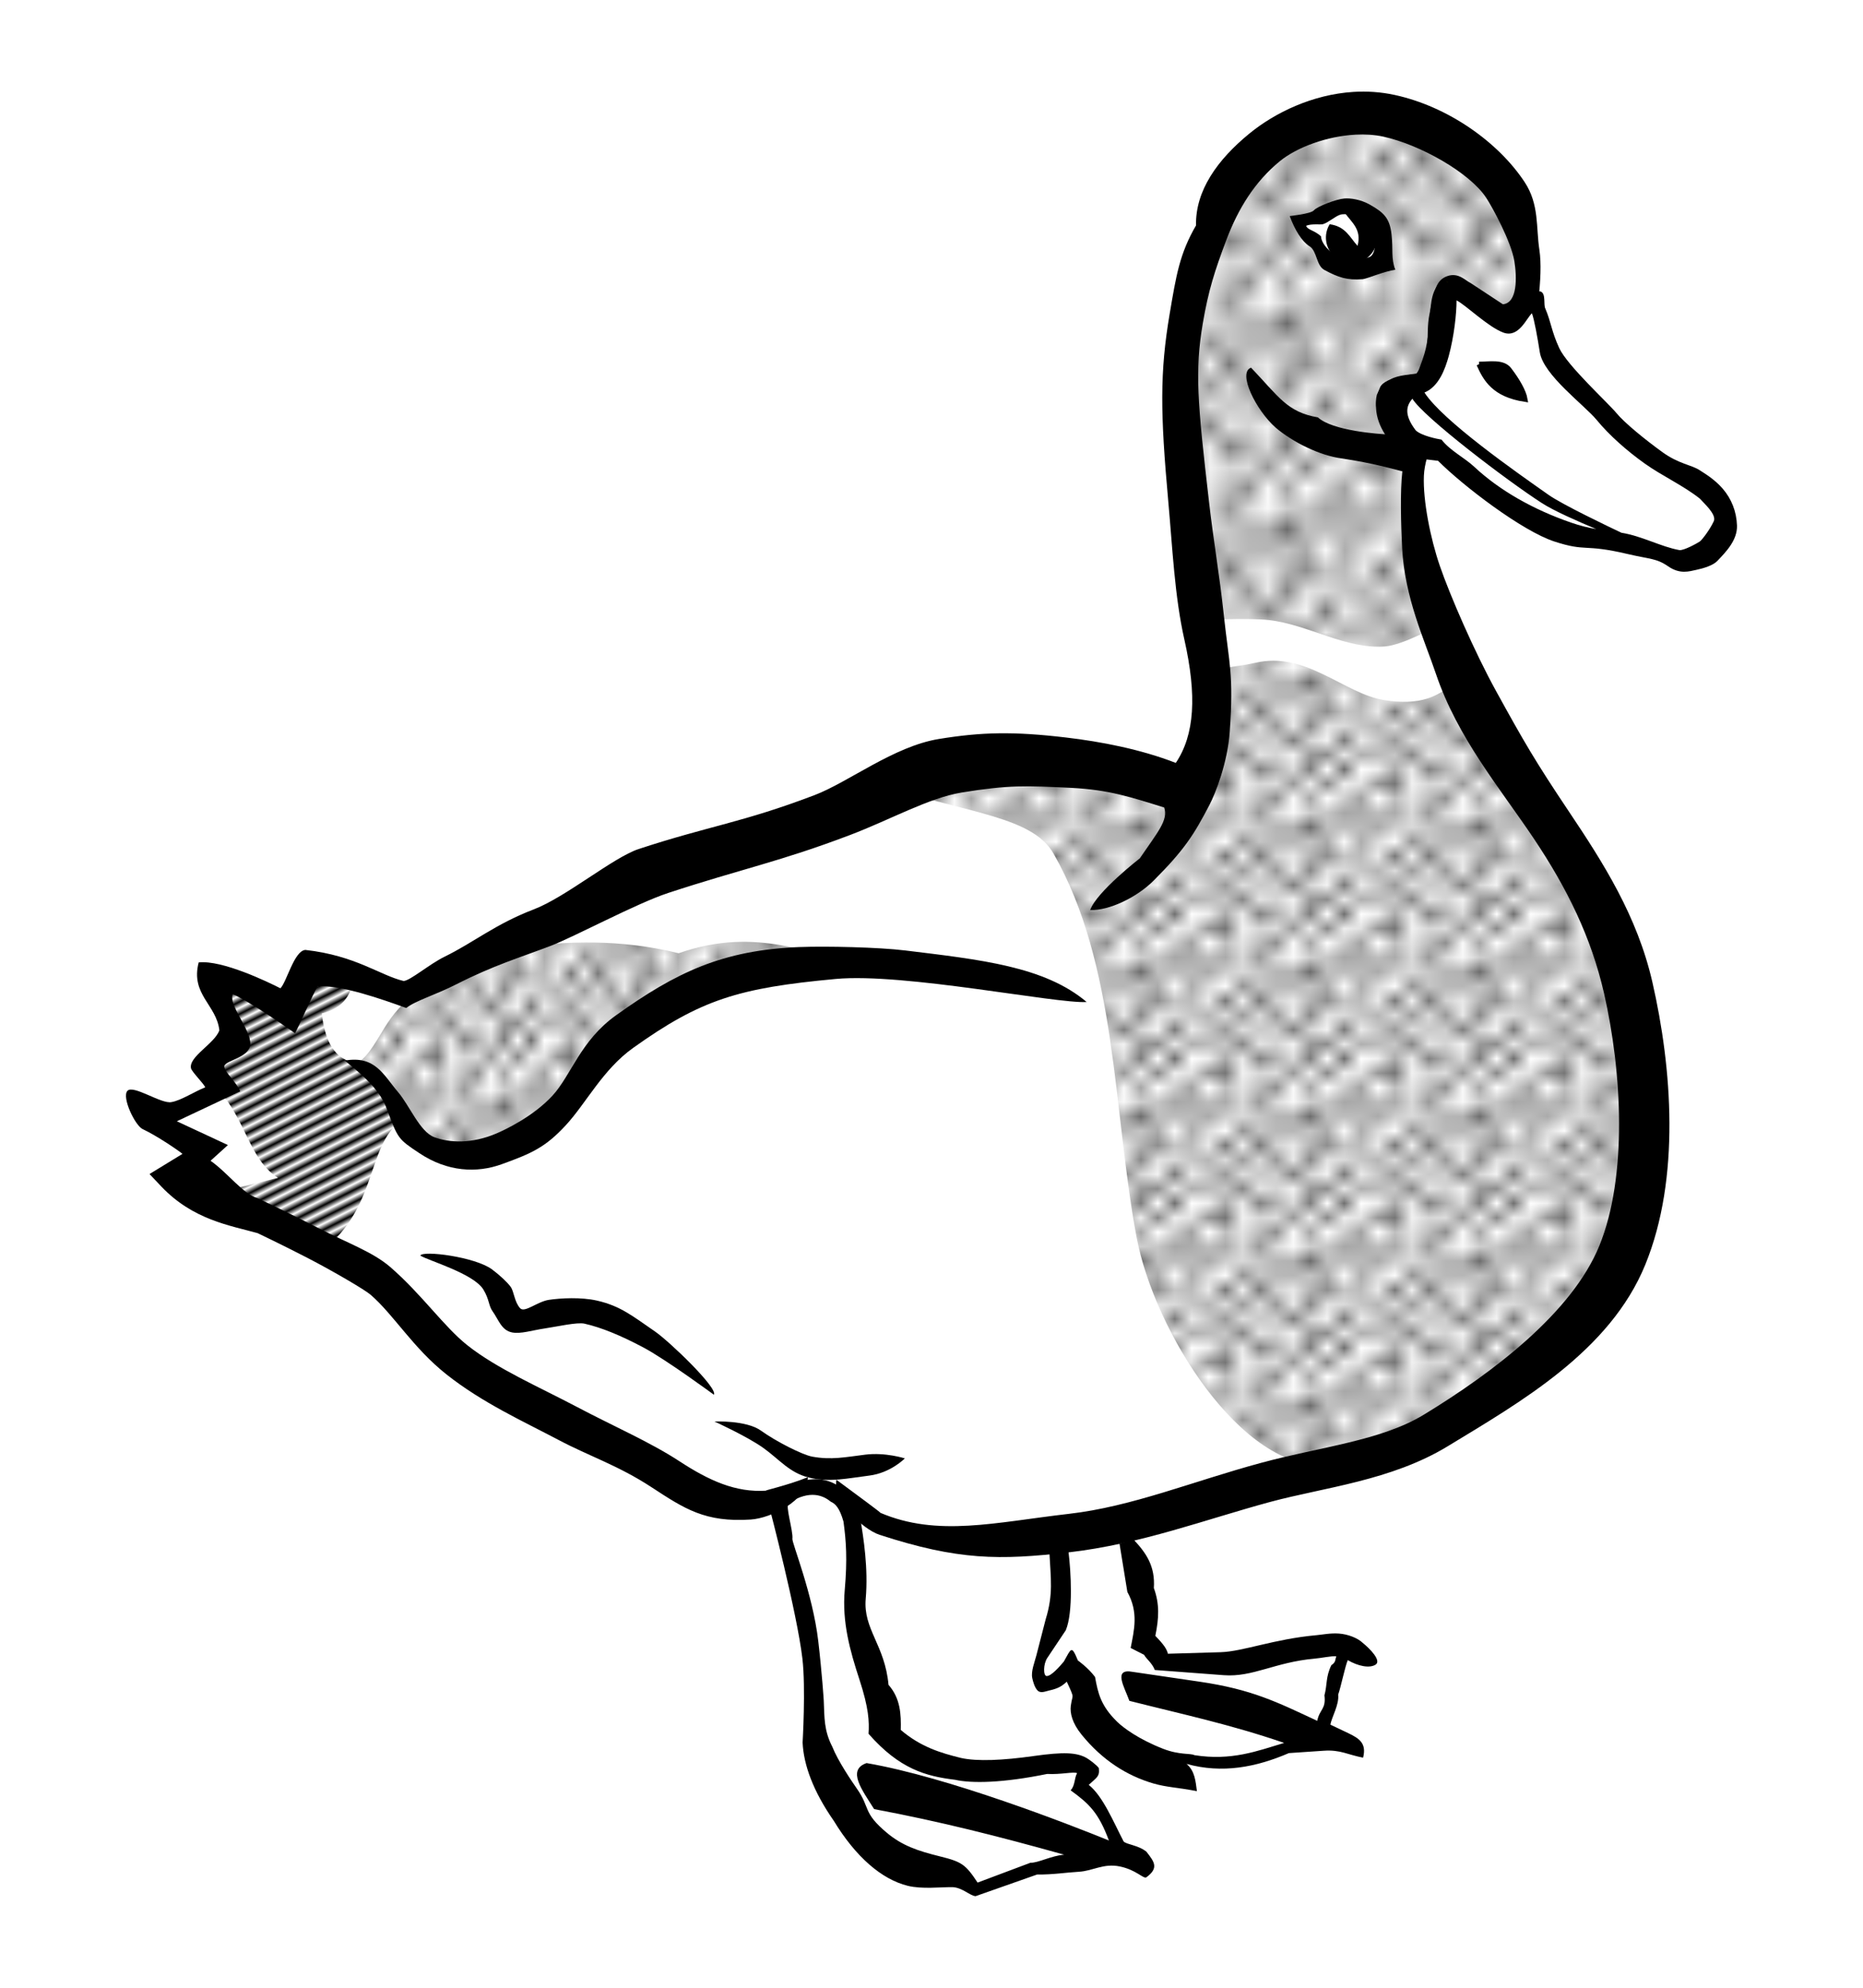 <?xml version="1.0" encoding="UTF-8" standalone="no"?>
<!-- Created with Inkscape (http://www.inkscape.org/) -->

<svg
   xmlns:dc="http://purl.org/dc/elements/1.1/"
   xmlns:cc="http://creativecommons.org/ns#"
   xmlns:rdf="http://www.w3.org/1999/02/22-rdf-syntax-ns#"
   xmlns:svg="http://www.w3.org/2000/svg"
   xmlns="http://www.w3.org/2000/svg"
   xmlns:xlink="http://www.w3.org/1999/xlink"
   xmlns:sodipodi="http://sodipodi.sourceforge.net/DTD/sodipodi-0.dtd"
   xmlns:inkscape="http://www.inkscape.org/namespaces/inkscape"
   width="30mm"
   height="32mm"
   viewBox="0 0 106.299 113.386"
   id="svg2"
   version="1.1"
   inkscape:version="0.91 r13725"
   sodipodi:docname="Ente-lineart.svg">
  <title
     id="title4136">duck - lineart</title>
  <defs
     id="defs4">
    <pattern
       inkscape:collect="always"
       xlink:href="#Strips1_1"
       id="pattern5999"
       patternTransform="matrix(0.14,0.28,-3.242,1.621,3.645,-1.682)" />
    <pattern
       inkscape:isstock="true"
       inkscape:stockid="Stripes 1:1"
       id="Strips1_1"
       patternTransform="translate(0,0) scale(10,10)"
       height="1"
       width="2"
       patternUnits="userSpaceOnUse"
       inkscape:collect="always">
      <rect
         id="rect4953"
         height="2"
         width="1"
         y="-0.5"
         x="0"
         style="fill:black;stroke:none" />
    </pattern>
    <pattern
       inkscape:collect="always"
       xlink:href="#Polkadots-large"
       id="pattern5903"
       patternTransform="matrix(0.762,0,0,0.95,3.645,-1.682)" />
    <pattern
       inkscape:collect="always"
       xlink:href="#Polkadots-large"
       id="pattern5807"
       patternTransform="matrix(1.1,0,0,1.175,3.645,-1.682)" />
    <pattern
       inkscape:collect="always"
       xlink:href="#Polkadots-large"
       id="pattern5713"
       patternTransform="matrix(0.967,0,0,0.825,3.877,-1.568)" />
    <pattern
       inkscape:stockid="Polka dots, large"
       id="Polkadots-large"
       patternTransform="translate(0,0) scale(10,10)"
       height="10"
       width="10"
       patternUnits="userSpaceOnUse"
       inkscape:collect="always">
      <circle
         id="circle5403"
         r="0.45"
         cy="0.810"
         cx="2.567"
         style="fill:black;stroke:none" />
      <circle
         id="circle5405"
         r="0.45"
         cy="2.33"
         cx="3.048"
         style="fill:black;stroke:none" />
      <circle
         id="circle5407"
         r="0.45"
         cy="2.415"
         cx="4.418"
         style="fill:black;stroke:none" />
      <circle
         id="circle5409"
         r="0.45"
         cy="3.029"
         cx="1.844"
         style="fill:black;stroke:none" />
      <circle
         id="circle5411"
         r="0.45"
         cy="1.363"
         cx="6.08"
         style="fill:black;stroke:none" />
      <circle
         id="circle5413"
         r="0.45"
         cy="4.413"
         cx="5.819"
         style="fill:black;stroke:none" />
      <circle
         id="circle5415"
         r="0.45"
         cy="4.048"
         cx="4.305"
         style="fill:black;stroke:none" />
      <circle
         id="circle5417"
         r="0.45"
         cy="3.045"
         cx="5.541"
         style="fill:black;stroke:none" />
      <circle
         id="circle5419"
         r="0.45"
         cy="5.527"
         cx="4.785"
         style="fill:black;stroke:none" />
      <circle
         id="circle5421"
         r="0.45"
         cy="5.184"
         cx="2.667"
         style="fill:black;stroke:none" />
      <circle
         id="circle5423"
         r="0.45"
         cy="1.448"
         cx="7.965"
         style="fill:black;stroke:none" />
      <circle
         id="circle5425"
         r="0.45"
         cy="5.049"
         cx="7.047"
         style="fill:black;stroke:none" />
      <circle
         id="circle5427"
         r="0.45"
         cy="0.895"
         cx="4.340"
         style="fill:black;stroke:none" />
      <circle
         id="circle5429"
         r="0.45"
         cy="0.340"
         cx="7.125"
         style="fill:black;stroke:none" />
      <circle
         id="circle5431"
         r="0.45"
         cy="1.049"
         cx="9.553"
         style="fill:black;stroke:none" />
      <circle
         id="circle5433"
         r="0.45"
         cy="2.689"
         cx="7.006"
         style="fill:black;stroke:none" />
      <circle
         id="circle5435"
         r="0.45"
         cy="2.689"
         cx="8.909"
         style="fill:black;stroke:none" />
      <circle
         id="circle5437"
         r="0.45"
         cy="4.407"
         cx="9.315"
         style="fill:black;stroke:none" />
      <circle
         id="circle5439"
         r="0.45"
         cy="3.870"
         cx="7.820"
         style="fill:black;stroke:none" />
      <circle
         id="circle5441"
         r="0.45"
         cy="5.948"
         cx="8.270"
         style="fill:black;stroke:none" />
      <circle
         id="circle5443"
         r="0.45"
         cy="7.428"
         cx="7.973"
         style="fill:black;stroke:none" />
      <circle
         id="circle5445"
         r="0.45"
         cy="8.072"
         cx="9.342"
         style="fill:black;stroke:none" />
      <circle
         id="circle5447"
         r="0.45"
         cy="9.315"
         cx="8.206"
         style="fill:black;stroke:none" />
      <circle
         id="circle5449"
         r="0.45"
         cy="9.475"
         cx="9.682"
         style="fill:black;stroke:none" />
      <circle
         id="circle5451"
         r="0.45"
         cy="6.186"
         cx="9.688"
         style="fill:black;stroke:none" />
      <circle
         id="circle5453"
         r="0.45"
         cy="6.296"
         cx="3.379"
         style="fill:black;stroke:none" />
      <circle
         id="circle5455"
         r="0.45"
         cy="8.204"
         cx="2.871"
         style="fill:black;stroke:none" />
      <circle
         id="circle5457"
         r="0.45"
         cy="8.719"
         cx="4.59"
         style="fill:black;stroke:none" />
      <circle
         id="circle5459"
         r="0.45"
         cy="9.671"
         cx="3.181"
         style="fill:black;stroke:none" />
      <circle
         id="circle5461"
         r="0.45"
         cy="7.315"
         cx="5.734"
         style="fill:black;stroke:none" />
      <circle
         id="circle5463"
         r="0.45"
         cy="6.513"
         cx="6.707"
         style="fill:black;stroke:none" />
      <circle
         id="circle5465"
         r="0.45"
         cy="9.670"
         cx="5.730"
         style="fill:black;stroke:none" />
      <circle
         id="circle5467"
         r="0.45"
         cy="8.373"
         cx="6.535"
         style="fill:black;stroke:none" />
      <circle
         id="circle5469"
         r="0.45"
         cy="7.154"
         cx="4.37"
         style="fill:black;stroke:none" />
      <circle
         id="circle5471"
         r="0.45"
         cy="7.25"
         cx="0.622"
         style="fill:black;stroke:none" />
      <circle
         id="circle5473"
         r="0.45"
         cy="5.679"
         cx="0.831"
         style="fill:black;stroke:none" />
      <circle
         id="circle5475"
         r="0.45"
         cy="8.519"
         cx="1.257"
         style="fill:black;stroke:none" />
      <circle
         id="circle5477"
         r="0.45"
         cy="6.877"
         cx="1.989"
         style="fill:black;stroke:none" />
      <circle
         id="circle5479"
         r="0.45"
         cy="3.181"
         cx="0.374"
         style="fill:black;stroke:none" />
      <circle
         id="circle5481"
         r="0.45"
         cy="1.664"
         cx="1.166"
         style="fill:black;stroke:none" />
      <circle
         id="circle5483"
         r="0.45"
         cy="0.093"
         cx="1.151"
         style="fill:black;stroke:none" />
      <circle
         id="circle5485"
         r="0.45"
         cy="10.093"
         cx="1.151"
         style="fill:black;stroke:none" />
      <circle
         id="circle5487"
         r="0.45"
         cy="4.451"
         cx="1.302"
         style="fill:black;stroke:none" />
      <circle
         id="circle5489"
         r="0.45"
         cy="3.763"
         cx="3.047"
         style="fill:black;stroke:none" />
    </pattern>
  </defs>
  <sodipodi:namedview
     id="base"
     pagecolor="#ffffff"
     bordercolor="#666666"
     borderopacity="1.0"
     inkscape:pageopacity="0.0"
     inkscape:pageshadow="2"
     inkscape:zoom="2.8284271"
     inkscape:cx="46.572226"
     inkscape:cy="25.73972"
     inkscape:document-units="mm"
     inkscape:current-layer="layer2"
     showgrid="false"
     inkscape:window-width="2560"
     inkscape:window-height="1331"
     inkscape:window-x="0"
     inkscape:window-y="0"
     inkscape:window-maximized="1"
     inkscape:snap-global="false"
     showguides="false"
     fit-margin-top="1"
     fit-margin-right="1"
     fit-margin-bottom="1"
     fit-margin-left="1" />
  <g
     inkscape:groupmode="layer"
     id="layer2"
     inkscape:label="Ebene 2"
     transform="translate(-1.161,5.442)">
    <path
       style="fill:#ffffff;fill-rule:evenodd;stroke:#88aa00;stroke-width:0.291;stroke-linecap:butt;stroke-linejoin:miter;stroke-miterlimit:4;stroke-dasharray:none;stroke-opacity:1"
       d="m 61.582,82.618 c 0.259,1.876 0.303,3.395 0.062,4.438 l -1.25,2.562 0.125,1.062 1.688,-0.75 c 1.783,2.151 2.774,5.728 6.375,5 l 2.75,0.25 3.5,-1 1.938,-1.375 1.25,-4.5 -6.125,1.062 -4.312,0.062 -1.125,-1.25 c -0.13,-2.021 -0.044,-4.042 -1.125,-6.062 z"
       id="path6007"
       inkscape:connector-curvature="0"
       sodipodi:nodetypes="ccccccccccccccc" />
    <path
       style="fill:#ffffff;fill-rule:evenodd;stroke:#ff00ff;stroke-width:0.291;stroke-linecap:butt;stroke-linejoin:miter;stroke-miterlimit:4;stroke-dasharray:none;stroke-opacity:1"
       d="m 45.457,80.555 1.625,6.938 c 1.008,3.105 0.419,5.252 0.625,7.875 l 4.438,5.813 4.75,1.125 3.25,-1.188 5.125,-0.625 -1.25,-2.563 -1.188,-1.375 0.375,-1.188 -1.688,-0.25 -5.562,0.562 -4.562,-2.312 c -0.27,-2.233 -0.395,-4.49 -1.625,-6.562 0.033,-1.76 0.497,-2.765 -0.062,-5.562 -0.167,-0.797 -0.552,-1.533 -1.875,-2 -0.853,0.284 -1.831,0.256 -2.375,1.312 z"
       id="path6005"
       inkscape:connector-curvature="0"
       sodipodi:nodetypes="ccccccccccccccccc" />
    <path
       style="fill:#ffffff;fill-rule:evenodd;stroke:#ffcc00;stroke-width:0.291;stroke-linecap:butt;stroke-linejoin:miter;stroke-miterlimit:4;stroke-dasharray:none;stroke-opacity:1"
       d="m 11.77,61.993 11,5.625 6.375,6.125 c 5.546,2.945 11.514,7.049 15.812,6.562 0.958,-0.686 1.769,-0.783 2.562,-0.812 0.939,0.031 1.897,0.194 3,1.375 1.461,1.199 3.21,1.538 5,1.75 5.481,-0.372 10.98,-0.946 16.625,-3.125 l 9.375,-2.5 9.5,-6.5 c 3.678,-2.957 3.331,-6.361 4.25,-9.625 0.45,-5.516 -0.618,-8.839 -1.625,-12.25 l -8.125,-13.25 -3.625,-9.5 -0.25,-5.875 -1.25,-2.25 2.125,-1.625 1,-3 0.438,-2.188 3.312,2.188 1.125,-1.375 -0.5,-5.875 c -1.952,-2.039 -3.806,-4.166 -7.375,-4.75 -3.981,-0.898 -5.747,0.419 -7.625,1.625 -1.085,1.763 -2.342,2.754 -3.125,5.875 -1.523,4.241 -1.068,8.274 -0.938,11.688 l 1.438,14.562 -1,5.25 c -2.731,-1.543 -5.48,-2.842 -8.375,-2.25 -6.367,-0.324 -8.573,1.523 -11.25,3.125 l -13.75,4.25 -11.625,5.938 -5.875,-1.562 -0.938,2.312 c -1.815,-0.812 -3.617,-1.835 -4.312,-1.688 l 1.625,3.5 -1.75,1.625 0.625,1.375 -3.937,1.688 2.937,1.75 z"
       id="path6001"
       inkscape:connector-curvature="0"
       sodipodi:nodetypes="ccccccccccccccccccccccccccccccccccccccccc" />
    <path
       style="fill:url(#pattern5903);fill-opacity:1;fill-rule:evenodd;stroke:none;stroke-width:0.291;stroke-linecap:butt;stroke-linejoin:miter;stroke-miterlimit:4;stroke-dasharray:none;stroke-opacity:1"
       d="m 50.844,49.463 c -6.793,-0.066 -9.426,1.651 -12.905,3.005 l -5.127,6.187 -5.48,1.945 -2.652,-1.414 c -0.693,-1.085 -1.052,-1.878 -3.005,-4.066 1.189,-0.936 1.505,-2.974 3.412,-3.911 1.634,-1.345 3.315,-2.595 5.603,-2.63 2.876,-0.32 5.822,-0.478 9.192,0.354 4.611,-1.602 7.384,0.211 10.96,0.53 z"
       id="path5811"
       inkscape:connector-curvature="0"
       sodipodi:nodetypes="cccccccccc" />
    <path
       style="fill:url(#pattern5999);fill-opacity:1;fill-rule:evenodd;stroke:none;stroke-width:0.291;stroke-linecap:butt;stroke-linejoin:miter;stroke-miterlimit:4;stroke-dasharray:none;stroke-opacity:1"
       d="m 13.645,56.743 c 1.564,1.749 1.745,3.954 3.375,5 l -3.5,0.875 6.375,3 c 2.787,-2.48 2.233,-5.67 4.125,-7.125 -0.676,-1.313 -1.183,-2.739 -2.875,-3.375 -0.795,-0.258 -1.417,-0.966 -1.625,-2.75 1.4,-0.357 1.622,-1.185 1.875,-2 l -2.375,-0.625 -1.5,2.75 c -1.31,-1.429 -2.837,-1.984 -4.5,-2 l 1.875,3.75 c -1.439,0.06 -1.71,0.607 -1.75,1.25 z"
       id="path5905"
       inkscape:connector-curvature="0"
       sodipodi:nodetypes="cccccccccccccc" />
    <path
       style="color:#000000;font-style:normal;font-variant:normal;font-weight:normal;font-stretch:normal;font-size:medium;line-height:normal;font-family:sans-serif;text-indent:0;text-align:start;text-decoration:none;text-decoration-line:none;text-decoration-style:solid;text-decoration-color:#000000;letter-spacing:normal;word-spacing:normal;text-transform:none;direction:ltr;block-progression:tb;writing-mode:lr-tb;baseline-shift:baseline;text-anchor:start;white-space:normal;clip-rule:nonzero;display:inline;overflow:visible;visibility:visible;opacity:1;isolation:auto;mix-blend-mode:normal;color-interpolation:sRGB;color-interpolation-filters:linearRGB;solid-color:#000000;solid-opacity:1;fill:#000000;fill-opacity:1;fill-rule:evenodd;stroke:none;stroke-width:2.835;stroke-linecap:butt;stroke-linejoin:miter;stroke-miterlimit:4;stroke-dasharray:none;stroke-dashoffset:0;stroke-opacity:1;color-rendering:auto;image-rendering:auto;shape-rendering:auto;text-rendering:auto;enable-background:accumulate"
       d="m 78.379,-0.199 c -2.321,0.147 -4.461,1.174 -5.93,2.375 -1.821,1.489 -3.088,3.258 -3.045,5.24 -0.939,1.616 -1.133,2.859 -1.502,5.033 -0.569,3.355 -0.537,5.676 -0.08,10.723 0.24,2.652 0.358,5.385 0.916,7.865 0.717,3.187 0.594,5.429 -0.488,7.039 -2.014,-0.78 -4.253,-1.212 -6.266,-1.449 -2.993,-0.353 -4.804,-0.314 -7.252,0.084 -2.577,0.42 -5.162,2.468 -7.095,3.203 -4.151,1.578 -5.961,1.738 -10.032,3.073 -1.447,0.475 -4.161,2.745 -5.978,3.44 -2.204,0.842 -3.427,1.885 -5.094,2.701 -0.877,0.429 -1.951,1.359 -2.34,1.389 -1.351,-0.321 -2.738,-1.453 -5.609,-1.773 -0.64,0.049 -1.057,1.814 -1.422,2.189 -0.729,-0.37 -3.311,-1.619 -4.664,-1.477 -0.478,1.83 1.017,2.411 1.18,3.877 -0.281,0.767 -1.758,1.497 -1.619,2.162 0.042,0.2 0.754,0.902 0.811,1.088 -0.614,0.241 -1.382,0.751 -1.92,0.84 -0.575,0.133 -2.188,-1.011 -2.52,-0.639 -0.332,0.372 0.44,1.983 0.875,2.184 0.796,0.367 2.079,1.244 2.268,1.41 l -1.881,1.15 0.664,0.701 c 1.816,1.917 3.919,2.227 5.502,2.67 0.086,0.041 1.324,0.628 2.801,1.389 1.527,0.787 3.326,1.846 3.65,2.127 1.326,1.149 2.424,3.038 4.33,4.545 2.053,1.623 4.347,2.657 6.41,3.746 1.745,0.921 3.385,1.444 5.277,2.68 1.892,1.236 3.065,2.022 5.674,1.85 1.15,-0.076 3.206,-1.074 3.254,-2.414 -1.192,0.483 -2.628,0.785 -2.371,0.768 -1.747,0.115 -3.264,-0.574 -4.951,-1.676 -1.687,-1.102 -3.726,-1.979 -5.842,-3.096 -2.161,-1.141 -4.562,-2.178 -6.256,-3.518 -1.343,-1.062 -2.597,-2.899 -4.4,-4.463 -0.998,-0.865 -2.462,-1.381 -4.039,-2.193 -1.577,-0.813 -3.531,-1.736 -3.531,-1.736 -0.86,-0.257 -1.685,-1.431 -2.689,-2.137 l 0.99,-0.896 -2.914,-1.357 3.617,-1.705 c -0.251,-0.576 -0.831,-1.021 -0.908,-1.393 -0.077,-0.371 1.444,-0.481 1.482,-1.303 0.038,-0.822 -1.263,-2.237 -0.998,-2.844 0.755,0.298 2.692,1.618 3.553,2.223 0.334,-0.645 0.934,-2.042 1.281,-2.676 1.366,-0.088 3.699,0.746 5.062,1.236 0.557,-0.434 1.635,-0.726 2.883,-1.363 2.084,-1.064 3.637,-1.524 5.354,-2.18 1.38,-0.527 4.897,-2.423 6.703,-3.016 4.261,-1.398 6.353,-1.777 10.398,-3.314 2.263,-0.86 4.489,-2.114 6.344,-2.416 2.701,-0.44 3.695,-0.393 6.246,-0.268 2.178,0.107 3.463,0.543 5.32,1.122 0.242,0.724 -0.376,1.404 -1.392,2.9 0,0 -2.472,1.916 -2.83,2.947 1.073,0.043 2.662,-0.722 3.605,-1.665 1.776,-1.776 2.304,-2.618 3.195,-4.322 0.344,-0.657 1.035,-2.395 1.162,-4.186 0.233,-3.272 -0.034,-3.84 -0.334,-6.609 -0.277,-2.557 -0.568,-4.072 -0.85,-6.506 -0.664,-5.734 -0.813,-7.469 -0.35,-10.199 0.307,-1.812 0.672,-2.975 1.359,-4.783 0.655,-1.724 1.594,-3.268 3.033,-4.445 0.977,-0.799 2.696,-1.429 4.326,-1.514 0.543,-0.028 1.077,0.004 1.57,0.111 2.11,0.458 4.939,2.063 5.873,3.482 0.377,0.572 1.435,2.526 1.611,3.617 0.148,0.916 0.19,2.386 -0.652,2.467 l -1.852,-1.219 c -0.261,-0.108 -0.677,-0.624 -1.33,-0.385 -0.653,0.239 -0.745,0.855 -1.006,2.156 -0.261,1.301 0.183,2.171 -0.742,3.396 -0.351,0.071 -1.045,0.083 -1.467,0.328 -0.345,0.2 -0.58,0.389 -0.795,0.887 -0.223,0.944 0.296,1.571 0.701,2.266 -0.614,-0.027 -3.234,-0.214 -4.066,-0.979 -1.758,-0.294 -2.243,-1.193 -3.814,-2.834 -0.783,0.273 0.271,2.42 1.41,3.424 0.975,0.826 2.521,1.598 3.791,1.756 1.153,0.179 2.039,0.36 3.432,0.732 -0.132,1.138 -0.079,3.087 -0.012,4.367 0.149,2.858 1.265,5.225 1.93,7.191 1.231,3.644 3.671,6.536 5.578,9.383 1.907,2.847 3.28,5.634 4.012,8.834 1.029,4.499 1.347,10.447 -0.27,14.406 -1.553,3.804 -6.055,7.223 -10.01,9.629 -2.451,1.491 -5.873,1.826 -9.291,2.75 -3.916,1.058 -7.359,2.495 -10.965,2.908 -4.196,0.481 -7.485,1.335 -10.76,-0.061 0.135,0.058 -1.526,-1.158 -2.502,-1.883 -0.229,1.151 1.473,2.817 2.461,3.139 4.485,1.461 6.843,1.454 10.785,1.002 4.122,-0.472 7.818,-1.881 11.496,-2.875 3.071,-0.83 6.909,-1.214 10.137,-3.178 4.122,-2.508 9.253,-5.41 11.273,-10.359 2.016,-4.939 1.52,-11.239 0.406,-16.109 -0.866,-3.788 -2.822,-6.839 -4.756,-9.725 -1.934,-2.886 -2.577,-3.999 -4.178,-6.91 -1.219,-2.217 -2.61,-5.416 -3.193,-7.109 -0.538,-1.561 -0.969,-3.735 -0.912,-5.139 0.028,-0.696 0.283,-1.426 0.49,-1.904 -1.934,-0.893 -1.83,-3.527 -0.305,-2.834 1.591,-1.435 1.443,-4.8 1.562,-5.381 0.102,-0.493 2.237,1.726 2.688,1.865 0.451,0.139 0.827,0.002 1.188,-0.514 0.551,-0.789 0.731,-0.282 0.898,-1.123 0.14,-1.261 0.184,-2.221 0.068,-3.012 C 88.798,7.534 88.997,6.227 88.156,4.949 86.655,2.669 83.787,0.636 80.742,-0.025 c -0.796,-0.173 -1.59,-0.223 -2.363,-0.174 z"
       id="path4169"
       inkscape:connector-curvature="0"
       sodipodi:nodetypes="sscssscsssssscccccsccssccccssssssccssssscccccssccccsssssscscssssssssssssccsscscccccccssssssssccssssssssssccsccccsss" />
    <path
       style="fill:#ffffff;fill-rule:evenodd;stroke:#aad400;stroke-width:0.291;stroke-linecap:butt;stroke-linejoin:miter;stroke-miterlimit:4;stroke-dasharray:none;stroke-opacity:1"
       d="m 80.27,17.618 c 0.385,1.504 1.02,2.65 2.562,2.5 l 4.688,3.5 c 1.538,0.694 2.963,1.615 4.812,1.688 l 4,0.938 c 0.604,0.555 1.208,0.442 1.812,0 l 1.312,-1.125 c -0.144,-0.854 0.318,-2.054 -0.938,-2.75 l -4.375,-2.438 -4.438,-5.188 -1,-3 -1.312,1.312 c -1.33,0.127 -2.381,-1.424 -3.562,-2.188 l -0.5,3.938 -1.188,1.812 c -1.079,-0.303 -1.628,0.138 -1.875,1 z"
       id="path6003"
       inkscape:connector-curvature="0"
       sodipodi:nodetypes="cccccccccccccccc" />
    <path
       style="fill:url(#pattern5807);fill-opacity:1;fill-rule:evenodd;stroke:none;stroke-width:0.291;stroke-linecap:butt;stroke-linejoin:miter;stroke-miterlimit:4;stroke-dasharray:none;stroke-opacity:1"
       d="m 83.106,30.283 c 0,0 -1.875,1.07 -2.917,1.149 -2.259,0.172 -4.377,-1.251 -6.629,-1.503 -1.23,-0.138 -3.712,0 -3.712,0 L 68.256,14.903 c 0.598,-2.869 1.301,-5.869 2.828,-9.899 3.695,-4.49 6.201,-3.628 9.016,-4.154 3.283,1.278 6.436,2.67 7.867,5.568 l 0.354,5.127 -1.061,1.237 -3.359,-1.945 c -0.282,2.204 -0.486,4.505 -1.679,5.568 l -1.856,1.591 1.503,3.536 z"
       id="path5715"
       inkscape:connector-curvature="0"
       sodipodi:nodetypes="csscccccccccccc" />
    <path
       style="fill:#ffffff;fill-rule:evenodd;stroke:#ffcc00;stroke-width:0.291;stroke-linecap:butt;stroke-linejoin:miter;stroke-miterlimit:4;stroke-dasharray:none;stroke-opacity:1"
       d="m 75.195,7.125 c 1.712,-0.354 2.178,-0.575 3.182,-0.84 0.497,0.123 0.981,0.168 1.591,0.972 L 80.145,9.556 77.891,10.13 76.963,9.6 76.211,8.363 C 75.843,8.359 75.563,7.953 75.195,7.125 Z"
       id="path5809"
       inkscape:connector-curvature="0"
       sodipodi:nodetypes="cccccccc" />
    <path
       style="color:#000000;font-style:normal;font-variant:normal;font-weight:normal;font-stretch:normal;font-size:medium;line-height:normal;font-family:sans-serif;text-indent:0;text-align:start;text-decoration:none;text-decoration-line:none;text-decoration-style:solid;text-decoration-color:#000000;letter-spacing:normal;word-spacing:normal;text-transform:none;direction:ltr;block-progression:tb;writing-mode:lr-tb;baseline-shift:baseline;text-anchor:start;white-space:normal;clip-rule:nonzero;display:inline;overflow:visible;visibility:visible;opacity:1;isolation:auto;mix-blend-mode:normal;color-interpolation:sRGB;color-interpolation-filters:linearRGB;solid-color:#000000;solid-opacity:1;fill:#000000;fill-opacity:1;fill-rule:evenodd;stroke:none;stroke-width:1.772;stroke-linecap:butt;stroke-linejoin:miter;stroke-miterlimit:4;stroke-dasharray:none;stroke-dashoffset:0;stroke-opacity:1;color-rendering:auto;image-rendering:auto;shape-rendering:auto;text-rendering:auto;enable-background:accumulate"
       d="m 41.926,75.643 c 0,0 1.898,0.866 2.809,1.523 0.911,0.657 1.461,1.388 2.553,1.668 1.18,0.302 2.241,0.047 3.469,-0.105 1.228,-0.152 2.032,-0.981 2.032,-0.981 0,0 -1.108,-0.356 -2.251,-0.214 -1.143,0.142 -1.941,0.313 -3.029,0.115 -0.572,-0.104 -2.084,-0.875 -2.926,-1.482 -0.841,-0.607 -2.656,-0.523 -2.656,-0.523 z"
       id="path4187"
       inkscape:connector-curvature="0"
       sodipodi:nodetypes="cssscsssc" />
    <path
       style="color:#000000;font-style:normal;font-variant:normal;font-weight:normal;font-stretch:normal;font-size:medium;line-height:normal;font-family:sans-serif;text-indent:0;text-align:start;text-decoration:none;text-decoration-line:none;text-decoration-style:solid;text-decoration-color:#000000;letter-spacing:normal;word-spacing:normal;text-transform:none;direction:ltr;block-progression:tb;writing-mode:lr-tb;baseline-shift:baseline;text-anchor:start;white-space:normal;clip-rule:nonzero;display:inline;overflow:visible;visibility:visible;opacity:1;isolation:auto;mix-blend-mode:normal;color-interpolation:sRGB;color-interpolation-filters:linearRGB;solid-color:#000000;solid-opacity:1;fill:#000000;fill-opacity:1;fill-rule:evenodd;stroke:none;stroke-width:1.772;stroke-linecap:butt;stroke-linejoin:miter;stroke-miterlimit:4;stroke-dasharray:none;stroke-dashoffset:0;stroke-opacity:1;color-rendering:auto;image-rendering:auto;shape-rendering:auto;text-rendering:auto;enable-background:accumulate"
       d="m 83.674,10.631 c -0.082,-4.58e-4 -0.158,0.014 -0.225,0.045 -0.606,0.284 -0.641,1.182 -0.707,1.971 -0.15,1.78 -0.216,1.912 -0.715,3.24 0,0 -1.846,0.135 -2.121,0.764 -0.487,1.111 -0.149,2.144 0.486,2.971 0.392,0.51 1.125,1.02 1.654,1.082 l 1.168,0.139 c 1.406,1.412 4.792,4.005 6.643,4.606 1.851,0.602 1.648,0.118 4.146,0.705 1.295,0.305 1.664,0.242 2.34,0.709 0.676,0.467 1.198,0.287 1.607,0.201 0.409,-0.086 0.957,-0.252 1.199,-0.508 0.485,-0.511 1.149,-1.181 1.121,-2.021 -0.027,-0.809 -0.319,-1.524 -0.807,-2.093 -0.488,-0.569 -1.081,-0.9 -1.314,-1.057 -0.466,-0.314 -1.19,-0.351 -2.139,-1.039 -0.949,-0.688 -2.147,-1.65 -2.635,-2.244 -0.453,-0.552 -2.787,-2.688 -3.248,-3.69 -0.443,-0.962 -0.454,-1.446 -0.787,-2.24 -0.128,-0.217 0.048,-0.865 -0.275,-0.986 -0.865,-0.123 -0.808,0.225 -1.242,0.688 -0.388,0.41 -0.208,0.926 -0.73,0.92 -1.012,-0.601 -1.254,-0.821 -1.963,-1.479 0,0 -0.882,-0.68 -1.457,-0.684 z m 0.596,1.062 c 0.556,0.285 1.795,1.516 2.674,1.838 0.879,0.322 1.323,-0.841 1.625,-1.102 0.131,0.326 0.325,1.422 0.451,2.223 0.205,1.306 2.549,3.015 3.24,3.856 0.726,0.884 1.741,1.775 2.744,2.49 0.991,0.706 2.213,1.261 3.146,2.002 0.203,0.236 0.972,0.904 0.797,1.287 -0.226,0.495 -0.682,1.078 -0.797,1.158 -0.115,0.08 -0.919,0.535 -1.172,0.49 -1.027,-0.182 -2.157,-0.81 -3.297,-0.986 -0.707,-0.335 -3.363,-1.602 -4.152,-2.156 -1.879,-1.32 -6.06,-4.242 -7.092,-5.845 0.825,-0.332 1.187,-1.363 1.383,-2.068 0.309,-1.131 0.449,-2.435 0.449,-3.188 z m -2.52,5.611 c 0.642,1.05 5.4,4.671 7.389,5.952 0.686,0.442 1.993,1.017 3.1,1.482 -0.458,-0.079 -0.892,-0.181 -1.447,-0.373 -2.138,-0.739 -4.068,-1.828 -5.506,-3.173 -0.571,-0.534 -1.383,-0.923 -1.875,-1.557 -0.243,-0.036 -1.168,-0.225 -1.475,-0.533 -0.657,-0.865 -0.554,-1.383 -0.186,-1.799 z"
       id="path4191"
       inkscape:connector-curvature="0"
       sodipodi:nodetypes="ssscssccssssssssssscccccscscssscscscsccccscssccc" />
    <path
       style="fill:#000000;fill-rule:evenodd;stroke:#000000;stroke-width:0.291;stroke-linecap:butt;stroke-linejoin:miter;stroke-miterlimit:4;stroke-dasharray:none;stroke-opacity:1"
       d="m 85.551,15.336 c 0.372,0.837 0.86,1.73 2.625,2 -0.076,-0.452 -0.444,-1.082 -0.906,-1.688 -0.361,-0.472 -1.125,-0.312 -1.719,-0.312 z"
       id="path4200"
       inkscape:connector-curvature="0"
       sodipodi:nodetypes="ccsc" />
    <path
       style="color:#000000;font-style:normal;font-variant:normal;font-weight:normal;font-stretch:normal;font-size:medium;line-height:normal;font-family:sans-serif;text-indent:0;text-align:start;text-decoration:none;text-decoration-line:none;text-decoration-style:solid;text-decoration-color:#000000;letter-spacing:normal;word-spacing:normal;text-transform:none;direction:ltr;block-progression:tb;writing-mode:lr-tb;baseline-shift:baseline;text-anchor:start;white-space:normal;clip-rule:nonzero;display:inline;overflow:visible;visibility:visible;opacity:1;isolation:auto;mix-blend-mode:normal;color-interpolation:sRGB;color-interpolation-filters:linearRGB;solid-color:#000000;solid-opacity:1;fill:#000000;fill-opacity:1;fill-rule:evenodd;stroke:none;stroke-width:1px;stroke-linecap:butt;stroke-linejoin:miter;stroke-miterlimit:4;stroke-dasharray:none;stroke-dashoffset:0;stroke-opacity:1;color-rendering:auto;image-rendering:auto;shape-rendering:auto;text-rendering:auto;enable-background:accumulate"
       d="m 47.512,78.941 c -0.499,0.033 -0.995,0.197 -1.447,0.412 -0.484,0.249 -0.893,0.736 -0.996,1.213 0,0 1.568,5.974 1.875,8.598 0.197,1.683 0.012,4.794 0.012,4.794 0.058,1.27 0.6,2.772 1.782,4.468 1.246,2.048 2.722,3.333 4.219,3.703 0.806,0.199 1.864,0.071 2.527,0.076 0.568,0.004 1.041,0.507 1.344,0.514 l 3.508,-1.234 c 0.926,0.008 1.634,-0.114 2.389,-0.158 0.797,-0.047 1.397,-0.495 2.329,-0.303 0.932,0.193 1.327,0.701 1.508,0.626 0.739,-0.542 0.463,-0.885 0.012,-1.466 -0.46,-0.377 -1.13,-0.406 -1.301,-0.585 -0.58,-1.109 -1.178,-2.582 -1.99,-3.228 0.455,-0.428 0.631,-0.464 0.576,-0.955 -0.103,-0.165 -0.552,-0.495 -0.695,-0.576 -0.572,-0.323 -1.317,-0.356 -3.047,-0.111 -1.73,0.244 -3.201,0.314 -4.127,0.106 -1.144,-0.282 -2.288,-0.62 -3.433,-1.598 0.021,-0.877 -0.012,-1.793 -0.699,-2.572 -0.209,-2.282 -1.454,-3.168 -1.301,-4.91 0.152,-1.741 -0.127,-3.47 -0.301,-4.529 -0.174,-1.059 -0.726,-1.676 -1.281,-1.92 -0.463,-0.302 -0.964,-0.399 -1.463,-0.365 z m 0.154,0.893 c 0.393,0.036 0.688,0.212 0.906,0.389 0.248,0.109 0.494,0.344 0.717,1.131 0.148,1.106 0.228,2.114 0.07,3.916 -0.157,1.802 0.298,3.444 0.836,5.082 0.537,1.638 0.57,2.411 0.523,3.105 1.769,2.016 3.276,2.422 4.932,2.623 0.958,0.217 2.745,0.184 5.26,-0.332 0.789,0.043 1.507,-0.142 1.709,-0.045 -0.164,0.274 -0.108,0.713 -0.371,0.979 1.06,0.767 1.593,1.273 2.184,2.861 -2.266,-0.919 -9.175,-3.617 -13.825,-4.414 -1.144,0.392 -0.241,1.552 0.43,2.625 3.791,0.713 7.051,1.541 10.843,2.6 -0.74,0.06 -1.475,0.472 -1.924,0.46 l -3.015,1.132 c -0.687,-1.038 -0.901,-1.187 -2.152,-1.496 -1.284,-0.317 -2.157,-0.617 -3.031,-1.35 -1.384,-1.16 -0.929,-1.404 -1.698,-2.503 -0.323,-0.461 -1.094,-1.603 -1.407,-2.396 -0.482,-0.938 -0.447,-1.643 -0.49,-2.638 -6.2e-5,-0.02 -0.1,-1.572 -0.314,-3.398 -0.316,-2.706 -1.505,-5.589 -1.475,-5.832 0.056,-0.44 -0.434,-1.926 -0.207,-2.043 0.614,-0.386 1.105,-0.491 1.498,-0.455 z"
       id="path4206"
       inkscape:connector-curvature="0"
       sodipodi:nodetypes="sccsccssccsccccccsscccsscssccsscccccccccccsssccsccs" />
    <path
       style="color:#000000;font-style:normal;font-variant:normal;font-weight:normal;font-stretch:normal;font-size:medium;line-height:normal;font-family:sans-serif;text-indent:0;text-align:start;text-decoration:none;text-decoration-line:none;text-decoration-style:solid;text-decoration-color:#000000;letter-spacing:normal;word-spacing:normal;text-transform:none;direction:ltr;block-progression:tb;writing-mode:lr-tb;baseline-shift:baseline;text-anchor:start;white-space:normal;clip-rule:nonzero;display:inline;overflow:visible;visibility:visible;opacity:1;isolation:auto;mix-blend-mode:normal;color-interpolation:sRGB;color-interpolation-filters:linearRGB;solid-color:#000000;solid-opacity:1;fill:#000000;fill-opacity:1;fill-rule:evenodd;stroke:none;stroke-width:1.063;stroke-linecap:butt;stroke-linejoin:miter;stroke-miterlimit:4;stroke-dasharray:none;stroke-dashoffset:0;stroke-opacity:1;color-rendering:auto;image-rendering:auto;shape-rendering:auto;text-rendering:auto;enable-background:accumulate"
       d="m 65.848,82.383 -0.809,0.232 0.447,2.75 c 0.652,1.178 0.383,2.18 0.189,3.197 l 0.764,0.389 c 0.124,0.235 0.456,0.461 0.613,0.867 l 3.941,0.297 c 1.648,0.124 2.913,-0.742 5.166,-0.943 0.44,-0.039 0.949,-0.158 1.248,-0.137 -0.07,0.198 -0.02,0.343 -0.281,0.508 -0.328,0.667 -0.228,1.101 -0.395,1.721 0.099,0.801 -0.277,0.785 -0.412,1.455 -2.293,-1.072 -3.726,-1.795 -6.708,-2.233 l -3.815,-0.56 c -1.162,-0.223 -0.467,0.88 -0.196,1.652 3.02,0.765 5.737,1.337 8.831,2.399 -1.543,0.469 -3.018,1.033 -5.123,0.699 -0.204,-0.117 -0.843,0.003 -1.783,-0.363 -1.381,-0.538 -2.269,-1.194 -2.626,-1.545 -0.928,-0.911 -1.087,-1.614 -1.257,-2.552 -0.398,-0.535 -0.977,-0.938 -0.977,-0.938 -0.376,-0.902 -0.373,-0.698 -0.805,0.061 -0.23,0.27 -0.717,0.838 -0.982,0.824 -0.199,-0.011 -0.194,-0.683 0.039,-1.031 l 1.056,-1.581 c 0.431,-1.03 0.293,-3.371 0.153,-4.482 l -1.085,0.102 c 0.07,1.421 0.229,2.323 -0.218,3.763 l -0.527,2.045 c -0.106,0.413 -0.316,0.909 -0.236,1.301 0.04,0.196 0.136,0.546 0.309,0.715 0.173,0.169 0.454,0.039 0.654,-0.006 0.479,-0.107 0.706,-0.224 1.006,-0.504 0.141,0.313 0.246,0.517 0.314,0.732 0.05,0.16 -0.029,0.225 -0.084,0.641 -0.055,0.416 0.079,0.991 0.621,1.656 1.182,1.451 2.571,2.332 4.09,2.777 0.739,0.216 1.427,0.236 2.484,0.438 -0.077,-0.566 -0.112,-1.148 -0.592,-1.553 2.04,0.564 3.966,0.19 5.84,-0.617 l 1.992,-0.135 c 0.955,-0.065 1.357,0.228 2.242,0.396 0.21,-0.815 -0.212,-1.097 -0.854,-1.402 l -1.01,-0.48 c 0.069,-0.435 0.506,-1.128 0.443,-1.715 0.155,-0.434 0.391,-1.604 0.547,-1.967 0.585,0.344 1.247,0.48 1.59,0.256 0.343,-0.224 -0.318,-0.902 -0.738,-1.242 -0.298,-0.285 -0.858,-0.494 -1.354,-0.529 -0.496,-0.035 -0.923,0.06 -1.279,0.092 -2.435,0.218 -4.192,0.933 -5.477,0.971 l -3.007,0.088 c -0.073,-0.379 -0.486,-0.771 -0.715,-1.022 0.205,-1 0.251,-1.808 -0.084,-2.725 0.082,-1.241 -0.426,-1.987 -1.154,-2.762 z"
       id="path4215"
       inkscape:connector-curvature="0"
       sodipodi:nodetypes="ccccccssccccsccccsscccssccccssssccssscccscscccccscscccc" />
    <path
       style="color:#000000;font-style:normal;font-variant:normal;font-weight:normal;font-stretch:normal;font-size:medium;line-height:normal;font-family:sans-serif;text-indent:0;text-align:start;text-decoration:none;text-decoration-line:none;text-decoration-style:solid;text-decoration-color:#000000;letter-spacing:normal;word-spacing:normal;text-transform:none;direction:ltr;block-progression:tb;writing-mode:lr-tb;baseline-shift:baseline;text-anchor:start;white-space:normal;clip-rule:nonzero;display:inline;overflow:visible;visibility:visible;opacity:1;isolation:auto;mix-blend-mode:normal;color-interpolation:sRGB;color-interpolation-filters:linearRGB;solid-color:#000000;solid-opacity:1;fill:#000000;fill-opacity:1;fill-rule:evenodd;stroke:none;stroke-width:2.835;stroke-linecap:butt;stroke-linejoin:miter;stroke-miterlimit:4;stroke-dasharray:none;stroke-dashoffset:0;stroke-opacity:1;color-rendering:auto;image-rendering:auto;shape-rendering:auto;text-rendering:auto;enable-background:accumulate"
       d="m 46.803,48.578 c -4.434,0.173 -7.078,1.456 -10.482,3.887 -2.056,1.468 -2.56,3.426 -3.643,4.598 -1.082,1.172 -2.669,1.926 -3.164,2.139 -1.459,0.627 -2.729,0.538 -3.566,0.227 -0.837,-0.311 -1.412,-1.801 -2.074,-2.575 -0.836,-0.978 -1.301,-2.101 -3.041,-1.798 1.151,0.934 2.004,1.687 2.406,2.773 0.628,1.695 0.648,1.708 1.846,2.506 1.618,1.079 3.287,1.142 4.691,0.637 1.753,-0.63 2.52,-0.985 3.674,-2.234 1.154,-1.249 2.106,-3.17 3.832,-4.402 3.87,-2.763 6.021,-3.425 11.566,-3.936 3.909,-0.36 12.589,1.423 14.315,1.315 -2.4,-2.032 -6.051,-2.414 -10.346,-2.94 -1.526,-0.187 -4.536,-0.253 -6.014,-0.195 z"
       id="path4219"
       inkscape:connector-curvature="0"
       sodipodi:nodetypes="sssssscsssssscss" />
    <path
       style="color:#000000;font-style:normal;font-variant:normal;font-weight:normal;font-stretch:normal;font-size:medium;line-height:normal;font-family:sans-serif;text-indent:0;text-align:start;text-decoration:none;text-decoration-line:none;text-decoration-style:solid;text-decoration-color:#000000;letter-spacing:normal;word-spacing:normal;text-transform:none;direction:ltr;block-progression:tb;writing-mode:lr-tb;baseline-shift:baseline;text-anchor:start;white-space:normal;clip-rule:nonzero;display:inline;overflow:visible;visibility:visible;opacity:1;isolation:auto;mix-blend-mode:normal;color-interpolation:sRGB;color-interpolation-filters:linearRGB;solid-color:#000000;solid-opacity:1;fill:#000000;fill-opacity:1;fill-rule:evenodd;stroke:none;stroke-width:1.772;stroke-linecap:butt;stroke-linejoin:miter;stroke-miterlimit:4;stroke-dasharray:none;stroke-dashoffset:0;stroke-opacity:1;color-rendering:auto;image-rendering:auto;shape-rendering:auto;text-rendering:auto;enable-background:accumulate"
       d="m 25.145,66.18 c 0.436,0.282 3.044,1.021 3.598,1.939 0.344,0.57 0.294,0.92 0.521,1.234 0.339,0.469 0.505,1.095 1.119,1.211 0.496,0.094 1.122,-0.118 1.84,-0.225 0.718,-0.107 1.869,-0.371 2.287,-0.276 0.969,0.219 2.067,0.672 3.359,1.357 1.292,0.686 4.026,2.697 4.026,2.697 0.243,-0.376 -2.551,-3.053 -3.368,-3.613 -1.257,-0.862 -1.958,-1.452 -3.307,-1.757 -0.903,-0.204 -2.062,-0.143 -2.734,-0.043 -0.672,0.1 -1.39,0.76 -1.648,0.478 -0.328,-0.358 -0.346,-0.954 -0.539,-1.219 -0.192,-0.264 -0.612,-0.658 -1.062,-0.994 -0.968,-0.721 -3.981,-1.098 -4.092,-0.789 z"
       id="path4223"
       inkscape:connector-curvature="0"
       sodipodi:nodetypes="csssssscssssssc" />
    <path
       style="display:inline;fill:url(#pattern5713);fill-opacity:1;fill-rule:evenodd;stroke:none;stroke-width:0.291;stroke-linecap:butt;stroke-linejoin:miter;stroke-miterlimit:4;stroke-dasharray:none;stroke-opacity:1"
       d="m 51.768,39.459 c 4.773,1.503 8.315,1.711 9.502,3.784 3.646,6.37 3.385,14.671 4.741,21.884 1.007,5.356 5.984,13.361 10.862,13.012 4.417,-1.087 8.48,-2.223 12.896,-6.271 2.38,-2.907 4.929,-5.475 5.375,-12.25 -0.464,-4.369 0.523,-8.158 -3,-13.75 l -7.625,-12.75 c -1.26,1.312 -2.443,1.674 -4.375,1.375 -2.284,-0.354 -4.448,-2.813 -7.375,-2.125 -1.699,0.399 -2.438,-0.018 -2.125,1.75 l -1.25,5.75 c -4.167,-1.448 -13.46,-0.942 -17.627,-0.409 z"
       id="path4230"
       inkscape:connector-curvature="0"
       sodipodi:nodetypes="csscccccssccc" />
    <path
       style="display:inline;opacity:1;fill:#000000;fill-opacity:1;stroke:none;stroke-width:0.354;stroke-linecap:round;stroke-linejoin:round;stroke-miterlimit:4;stroke-dasharray:none;stroke-dashoffset:0;stroke-opacity:1"
       d="m 77.029,7.349 c -0.365,0.598 -0.253,1.371 0.266,1.842 0.519,0.471 1.299,0.507 1.859,0.086 0.56,-0.421 0.742,-1.181 0.434,-1.81 -0.308,-0.629 -1.02,-0.951 -1.696,-0.767 0.383,0.539 0.982,0.943 0.727,1.882 -0.439,-0.479 -0.675,-1.11 -1.591,-1.232 z"
       id="path4227"
       inkscape:connector-curvature="0"
       sodipodi:nodetypes="csssccc" />
    <path
       style="color:#000000;font-style:normal;font-variant:normal;font-weight:normal;font-stretch:normal;font-size:medium;line-height:normal;font-family:sans-serif;text-indent:0;text-align:start;text-decoration:none;text-decoration-line:none;text-decoration-style:solid;text-decoration-color:#000000;letter-spacing:normal;word-spacing:normal;text-transform:none;direction:ltr;block-progression:tb;writing-mode:lr-tb;baseline-shift:baseline;text-anchor:start;white-space:normal;clip-rule:nonzero;display:inline;overflow:visible;visibility:visible;opacity:1;isolation:auto;mix-blend-mode:normal;color-interpolation:sRGB;color-interpolation-filters:linearRGB;solid-color:#000000;solid-opacity:1;fill:#000000;fill-opacity:1;fill-rule:evenodd;stroke:none;stroke-width:1px;stroke-linecap:butt;stroke-linejoin:miter;stroke-miterlimit:4;stroke-dasharray:none;stroke-dashoffset:0;stroke-opacity:1;color-rendering:auto;image-rendering:auto;shape-rendering:auto;text-rendering:auto;enable-background:accumulate"
       d="m 77.861,5.881 c -0.448,0.035 -1.546,0.454 -1.736,0.678 -0.169,0.199 -1.375,0.324 -1.375,0.324 0.291,0.79 0.692,1.447 1.131,1.723 0.437,0.274 0.374,1.097 0.848,1.351 0.812,0.436 1.293,0.595 2.185,0.525 0.225,-0.018 1.23,-0.45 1.86,-0.537 -0.256,-0.665 -0.114,-1.124 -0.216,-2.024 -0.106,-0.926 -0.438,-1.237 -1.232,-1.688 -0.527,-0.299 -1.103,-0.381 -1.464,-0.353 z m 1.113,1.127 c 0.496,0.248 0.58,0.745 0.639,1.33 0.03,0.3 -0.045,0.781 -0.321,0.885 -0.678,0.255 -1.413,0.132 -2.077,-0.232 -0.304,-0.166 -0.677,-0.615 -0.678,-0.952 -0.377,-0.349 -0.79,-0.368 -0.848,-0.604 0.312,-0.128 0.813,-0.05 0.952,-0.088 0.299,-0.082 0.694,-0.445 0.984,-0.539 0.31,-0.101 1.053,0.052 1.349,0.2 z"
       id="path4175"
       inkscape:connector-curvature="0"
       sodipodi:nodetypes="sscssscsssssssccsss" />
  </g>
</svg>
